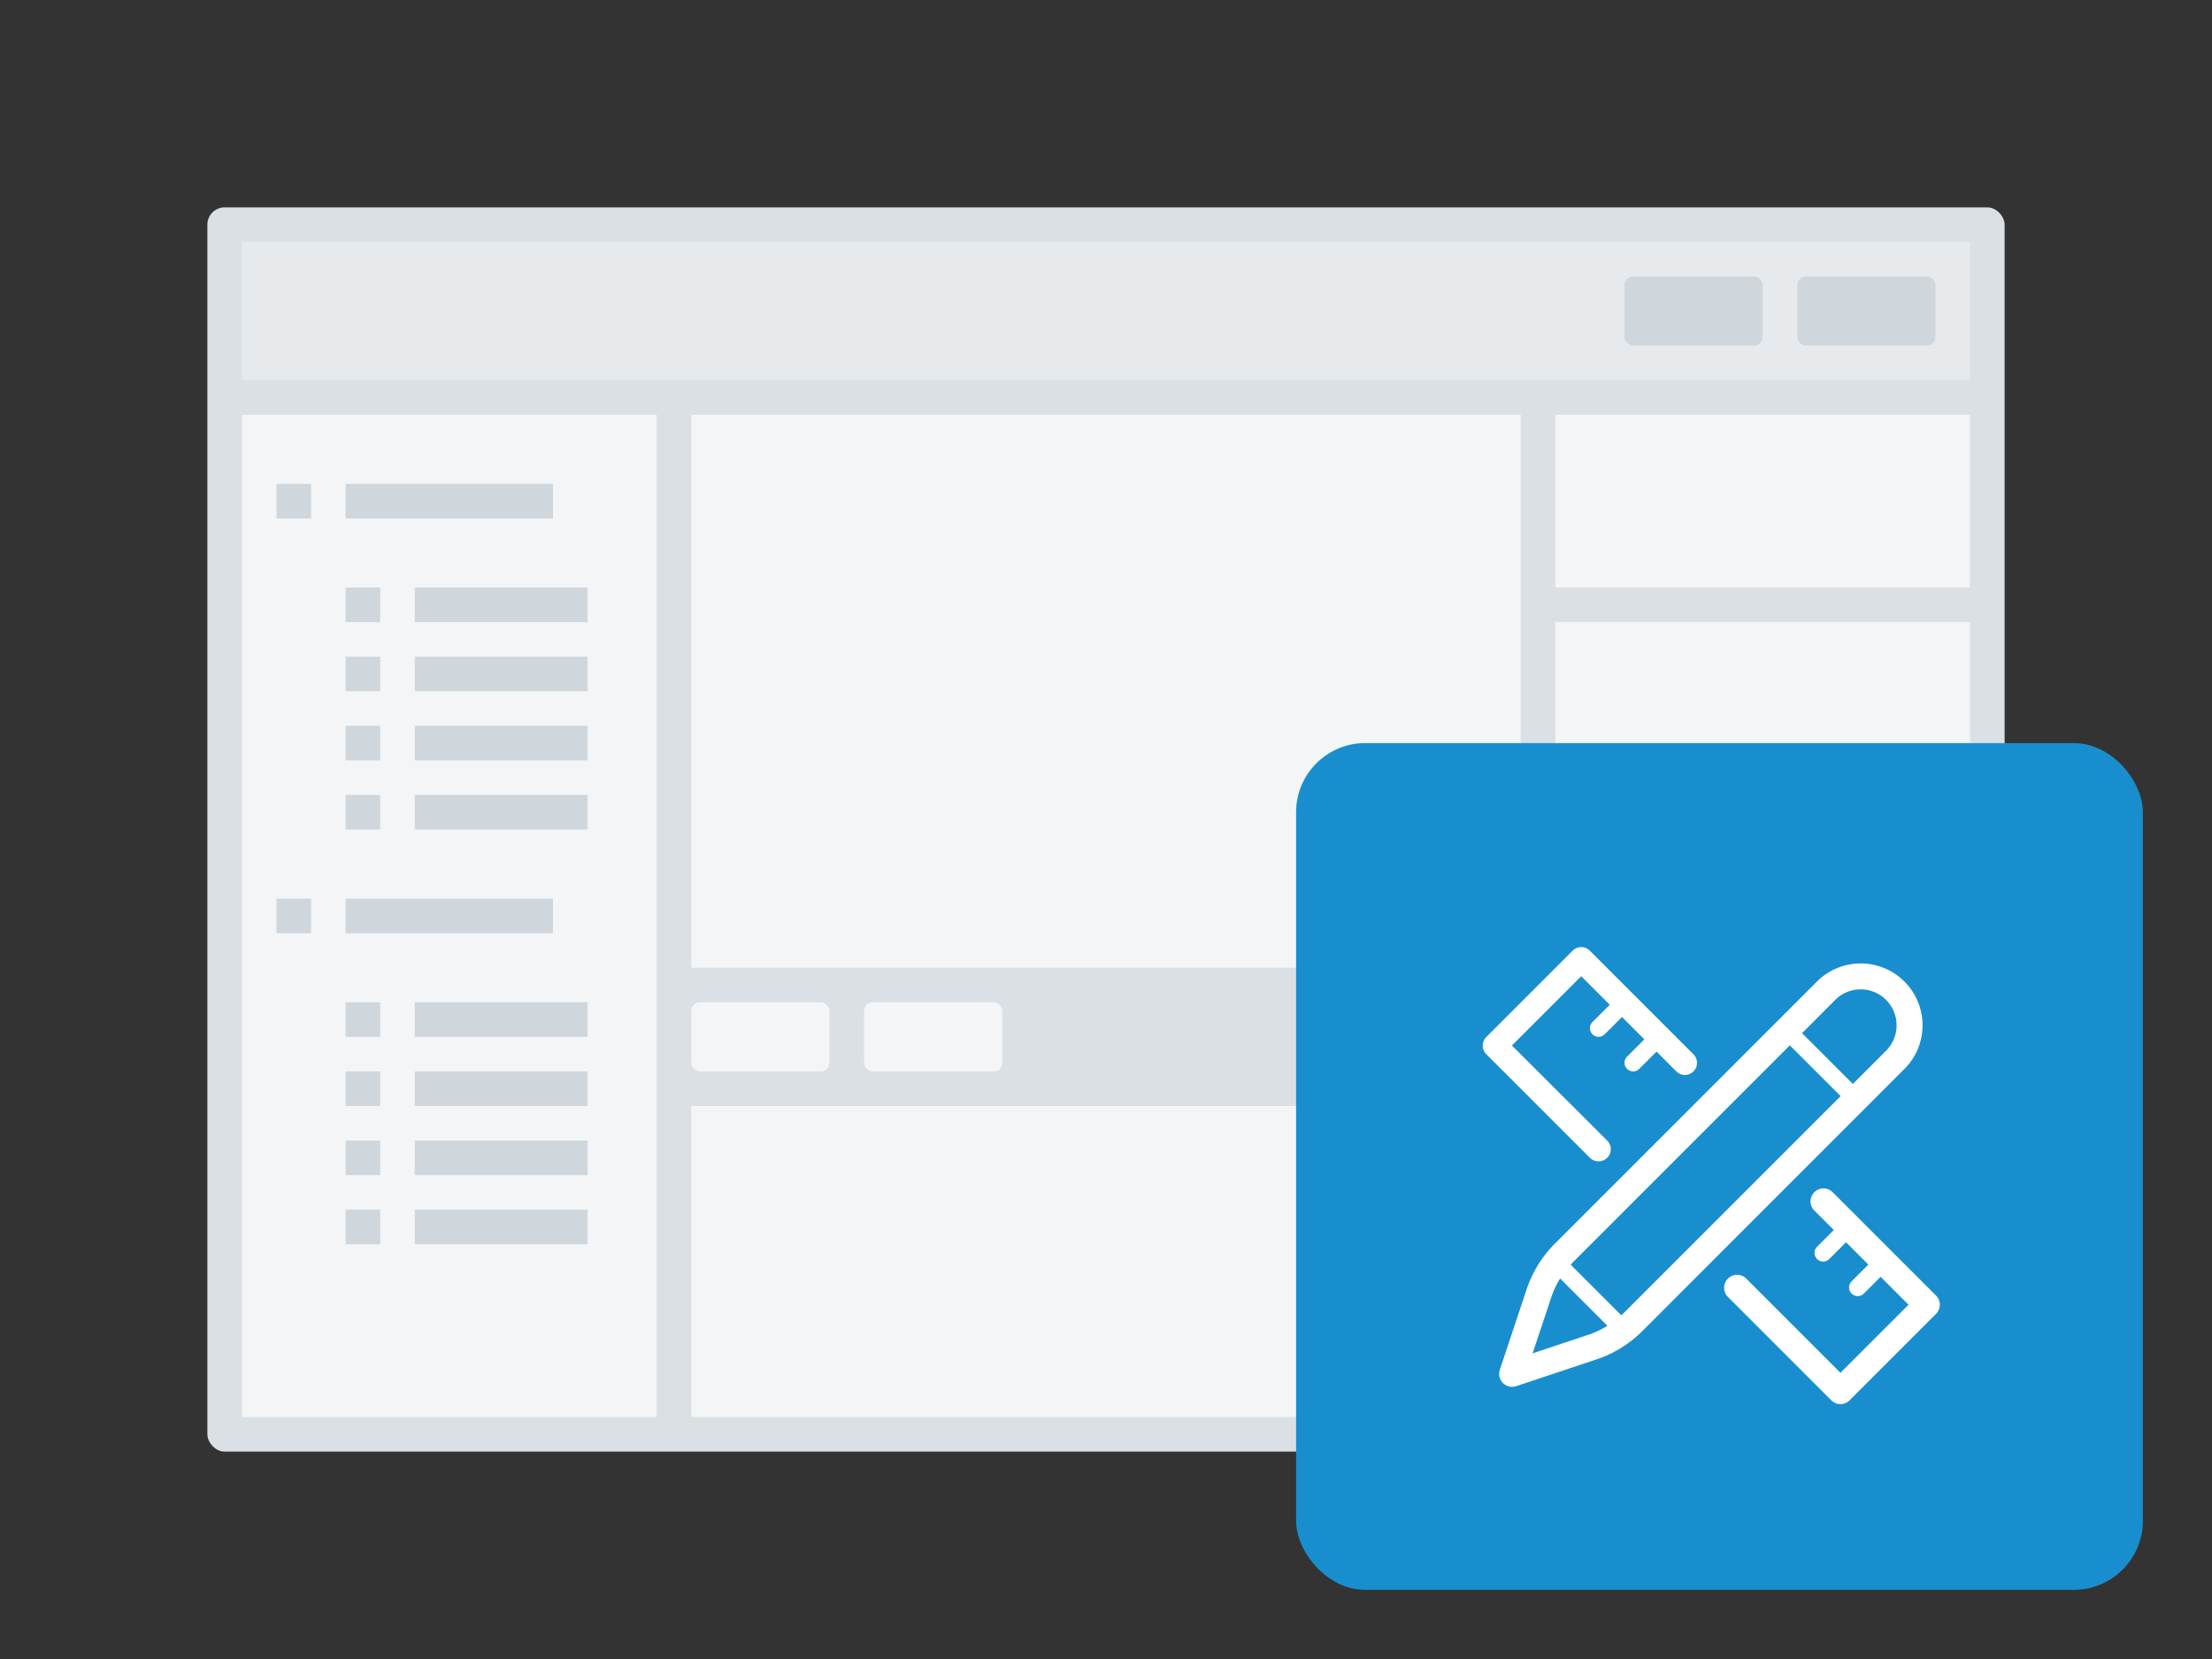 <svg xmlns="http://www.w3.org/2000/svg" xmlns:xlink="http://www.w3.org/1999/xlink" viewBox="0 0 128 96"><rect x="0" y="0" width="128" height="96" fill="#333333" stroke="none"/><defs><symbol id="a" data-name="icon_pencil-ruler" viewBox="0 0 49 49"><path fill="none" d="M0 0h49v49H0z"/><path d="M17.5 24.2A.7.7 0 0 0 18 23l-5.51-5.5 4.01-4.01 1.651 1.652-1 1a.5.5 0 0 0 .708.708l1-1 1.293 1.293-1 1a.5.5 0 0 0 .708.708l1-1L22.005 19a.7.7 0 0 0 .99-.99l-6-6a.7.7 0 0 0-.99 0l-5 5a.7.7 0 0 0 0 .99l6 6a.7.7 0 0 0 .495.2zm18.75-7.872a3.579 3.579 0 0 0-6.109-2.53l-15.17 15.17a6.788 6.788 0 0 0-1.63 2.638l-1.552 4.657a.75.75 0 0 0 .711.987.768.768 0 0 0 .237-.038l4.657-1.552a6.79 6.79 0 0 0 2.638-1.632L35.2 18.858a3.554 3.554 0 0 0 1.05-2.53zM16.919 34.236l-3.233 1.078 1.078-3.233a5.245 5.245 0 0 1 .513-1.1l2.738 2.738a5.217 5.217 0 0 1-1.096.517zm2.052-1.268c-.05.049-.105.092-.157.139l-2.922-2.922c.048-.051.09-.107.14-.157L28.57 17.49l2.94 2.939zM34.141 17.8l-1.924 1.924-2.94-2.939 1.923-1.927a2.079 2.079 0 0 1 3.548 1.47 2.094 2.094 0 0 1-.607 1.472zm2.889 14.17l-6-6a.75.75 0 0 0-1.06 1.06l1.146 1.147-.97.969a.5.5 0 0 0 .708.708l.969-.97 1.293 1.293-.97.969a.5.5 0 0 0 .708.708l.969-.97 1.616 1.616-3.939 3.939-5.47-5.469a.75.75 0 0 0-1.06 1.06l6 6a.748.748 0 0 0 1.06 0l5-5a.749.749 0 0 0 0-1.06z" fill="#fff"/></symbol></defs><rect x="12" y="12" width="104" height="72" rx="1" ry="1" fill="#dbe0e4"/><path fill="#f3f5f6" d="M40 64h48v18H40zM14 24h24v58H14zm76 0h24v10H90zm0 42h24v16H90zm0-30h24v28H90z"/><path fill="#cfd6dc" d="M20 28h12v2H20zm-4 0h2v2h-2zm8 6h10v2H24zm0 4h10v2H24zm0 4h10v2H24zm-4-8h2v2h-2zm0 4h2v2h-2zm0 4h2v2h-2zm4 4h10v2H24zm-4 0h2v2h-2zm0 12h2v2h-2zm0 4h2v2h-2zm0 4h2v2h-2zm0-14h12v2H20zm-4 0h2v2h-2zm8 6h10v2H24zm0 4h10v2H24zm0 4h10v2H24zm-4 4h2v2h-2zm4 0h10v2H24z"/><path fill="#e7eaed" d="M14 14h100v8H14z"/><rect x="104" y="16" width="8" height="4" rx=".5" ry=".5" fill="#cfd6dc"/><rect x="94" y="16" width="8" height="4" rx=".5" ry=".5" fill="#cfd6dc"/><path fill="#f3f5f6" d="M40 24h48v32H40z"/><rect x="40" y="58" width="8" height="4" rx=".5" ry=".5" fill="#f3f5f6"/><rect x="50" y="58" width="8" height="4" rx=".5" ry=".5" fill="#f3f5f6"/><rect x="75" y="43" width="49" height="49" rx="4" ry="4" fill="#198ece"/><use width="49" height="49" transform="translate(75 43)" xlink:href="#a"/></svg>